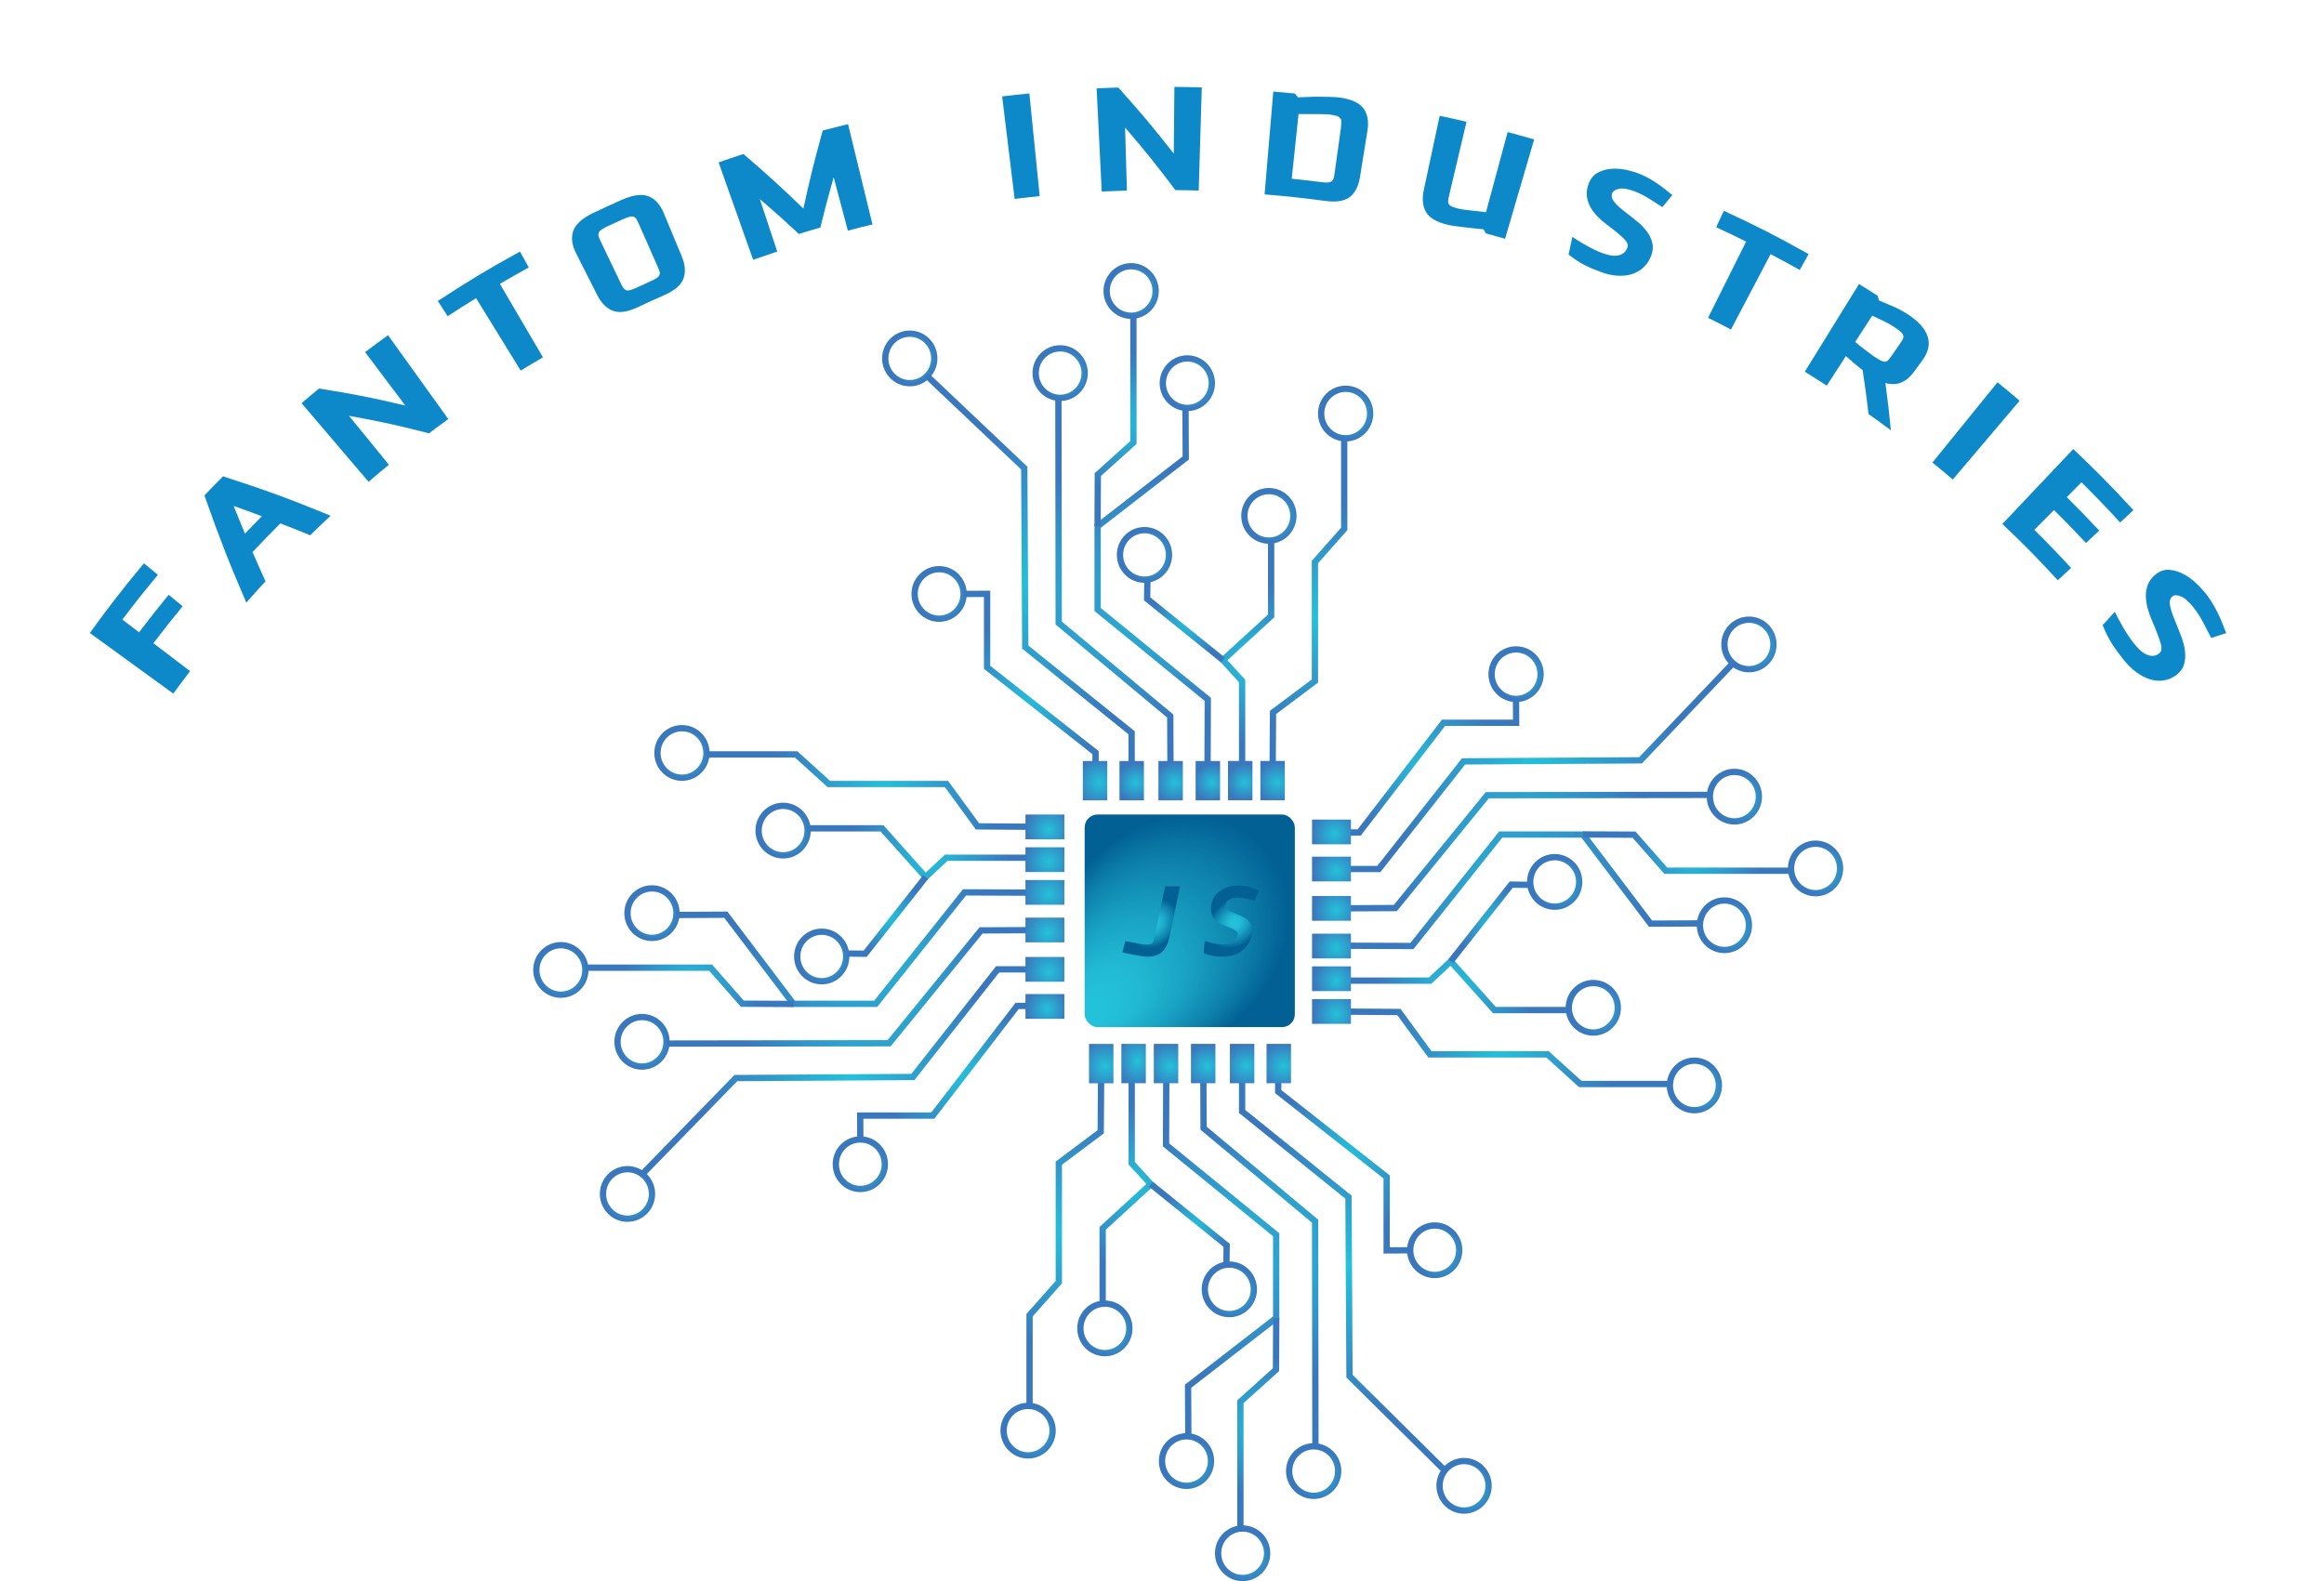 <svg viewBox="0 0 369 251.09" xmlns:xlink="http://www.w3.org/1999/xlink" xmlns="http://www.w3.org/2000/svg" data-name="Layer 3" id="Layer_3">
  <defs>
    <radialGradient gradientUnits="userSpaceOnUse" gradientTransform="translate(10.94 16.2) scale(.94 .95)" r="4.65" fy="145.46" fx="83.4" cy="145.46" cx="83.4" id="radial-gradient">
      <stop stop-color="#24c1da" offset="0"></stop>
      <stop stop-color="#3a78bd" offset=".91"></stop>
    </radialGradient>
    <radialGradient xlink:href="#radial-gradient" r="4.65" fy="135.94" fx="98.85" cy="135.94" cx="98.85" id="radial-gradient-2"></radialGradient>
    <radialGradient xlink:href="#radial-gradient" r="4.65" fy="122.11" fx="121.08" cy="122.11" cx="121.08" id="radial-gradient-3"></radialGradient>
    <radialGradient xlink:href="#radial-gradient" r="4.65" fy="109.1" fx="103.94" cy="109.1" cx="103.94" id="radial-gradient-4"></radialGradient>
    <radialGradient xlink:href="#radial-gradient" r="4.65" fy="157.51" fx="97.16" cy="157.51" cx="97.16" id="radial-gradient-5"></radialGradient>
    <radialGradient xlink:href="#radial-gradient" r="4.65" fy="183.01" fx="94.7" cy="183.01" cx="94.7" id="radial-gradient-6"></radialGradient>
    <radialGradient xlink:href="#radial-gradient" r="4.65" fy="178.03" fx="134.18" cy="178.03" cx="134.18" id="radial-gradient-7"></radialGradient>
    <radialGradient xlink:href="#radial-gradient" r="14.71" fy="125.93" fx="145.48" cy="125.93" cx="145.48" id="radial-gradient-8"></radialGradient>
    <radialGradient xlink:href="#radial-gradient" r="6.89" fy="136.43" fx="138.68" cy="136.43" cx="138.68" id="radial-gradient-9"></radialGradient>
    <radialGradient xlink:href="#radial-gradient" r="4.65" fy="143.21" fx="127.63" cy="143.21" cx="127.63" id="radial-gradient-10"></radialGradient>
    <radialGradient xlink:href="#radial-gradient" r="21.47" fy="115.43" fx="137.72" cy="115.43" cx="137.72" id="radial-gradient-11"></radialGradient>
    <radialGradient xlink:href="#radial-gradient" r="23.51" fy="141.81" fx="134.74" cy="141.81" cx="134.74" id="radial-gradient-12"></radialGradient>
    <radialGradient xlink:href="#radial-gradient" r="12.73" fy="148.11" fx="105.18" cy="148.11" cx="105.18" id="radial-gradient-13"></radialGradient>
    <radialGradient xlink:href="#radial-gradient" r="24.51" fy="148.29" fx="134.48" cy="148.29" cx="134.48" id="radial-gradient-14"></radialGradient>
    <radialGradient xlink:href="#radial-gradient" r="27.79" fy="162.46" fx="131.99" cy="162.46" cx="131.99" id="radial-gradient-15"></radialGradient>
    <radialGradient xlink:href="#radial-gradient" r="14.27" fy="162.44" fx="150.27" cy="162.44" cx="150.27" id="radial-gradient-16"></radialGradient>
    <radialGradient xlink:href="#radial-gradient" r="4.65" fy="31.67" fx="180.1" cy="31.67" cx="180.1" id="radial-gradient-17"></radialGradient>
    <radialGradient xlink:href="#radial-gradient" r="4.65" fy="47.13" fx="189.62" cy="47.13" cx="189.62" id="radial-gradient-18"></radialGradient>
    <radialGradient xlink:href="#radial-gradient" r="4.65" fy="69.36" fx="203.45" cy="69.36" cx="203.45" id="radial-gradient-19"></radialGradient>
    <radialGradient xlink:href="#radial-gradient" r="4.65" fy="52.22" fx="216.47" cy="52.22" cx="216.47" id="radial-gradient-20"></radialGradient>
    <radialGradient xlink:href="#radial-gradient" r="4.65" fy="45.44" fx="168.06" cy="45.44" cx="168.06" id="radial-gradient-21"></radialGradient>
    <radialGradient xlink:href="#radial-gradient" r="4.65" fy="42.98" fx="142.55" cy="42.98" cx="142.55" id="radial-gradient-22"></radialGradient>
    <radialGradient xlink:href="#radial-gradient" r="4.65" fy="82.45" fx="147.54" cy="82.45" cx="147.54" id="radial-gradient-23"></radialGradient>
    <radialGradient xlink:href="#radial-gradient" r="14.71" fy="93.75" fx="199.63" cy="93.75" cx="199.63" id="radial-gradient-24"></radialGradient>
    <radialGradient xlink:href="#radial-gradient" r="6.89" fy="86.96" fx="189.13" cy="86.96" cx="189.13" id="radial-gradient-25"></radialGradient>
    <radialGradient xlink:href="#radial-gradient" r="4.65" fy="75.9" fx="182.35" cy="75.9" cx="182.35" id="radial-gradient-26"></radialGradient>
    <radialGradient xlink:href="#radial-gradient" r="21.47" fy="86" fx="210.13" cy="86" cx="210.13" id="radial-gradient-27"></radialGradient>
    <radialGradient xlink:href="#radial-gradient" r="23.51" fy="83.01" fx="183.75" cy="83.01" cx="183.75" id="radial-gradient-28"></radialGradient>
    <radialGradient xlink:href="#radial-gradient" r="12.73" fy="53.45" fx="177.45" cy="53.45" cx="177.45" id="radial-gradient-29"></radialGradient>
    <radialGradient xlink:href="#radial-gradient" r="24.51" fy="82.75" fx="177.28" cy="82.75" cx="177.28" id="radial-gradient-30"></radialGradient>
    <radialGradient xlink:href="#radial-gradient" r="27.71" fy="80.48" fx="162.92" cy="80.48" cx="162.92" id="radial-gradient-31"></radialGradient>
    <radialGradient xlink:href="#radial-gradient" r="14.27" fy="98.55" fx="163.12" cy="98.55" cx="163.12" id="radial-gradient-32"></radialGradient>
    <radialGradient gradientUnits="userSpaceOnUse" gradientTransform="translate(66.1 286.9) rotate(-90) scale(.94 .95)" r="4.04" fy="113.74" fx="173.98" cy="113.74" cx="173.98" id="radial-gradient-33">
      <stop stop-color="#24c1da" offset="0"></stop>
      <stop stop-color="#3a78bd" offset="1"></stop>
    </radialGradient>
    <radialGradient gradientUnits="userSpaceOnUse" gradientTransform="translate(71.92 292.72) rotate(-90) scale(.94 .95)" r="3.35" fy="113.74" fx="180.19" cy="113.74" cx="180.19" id="radial-gradient-34">
      <stop stop-color="#24c1da" offset="0"></stop>
      <stop stop-color="#3a78bd" offset=".96"></stop>
    </radialGradient>
    <radialGradient xlink:href="#radial-gradient-34" gradientTransform="translate(78.1 298.9) rotate(-90) scale(.94 .95)" r="3.6" fx="186.79" cx="186.79" id="radial-gradient-35"></radialGradient>
    <radialGradient xlink:href="#radial-gradient-34" gradientTransform="translate(84.01 304.8) rotate(-90) scale(.94 .95)" r="3.22" fx="193.09" cx="193.09" id="radial-gradient-36"></radialGradient>
    <radialGradient xlink:href="#radial-gradient-34" gradientTransform="translate(89.15 309.94) rotate(-90) scale(.94 .95)" r="3.19" fx="198.58" cx="198.58" id="radial-gradient-37"></radialGradient>
    <radialGradient xlink:href="#radial-gradient-34" gradientTransform="translate(94.29 315.08) rotate(-90) scale(.94 .95)" r="3.58" fx="204.07" cx="204.07" id="radial-gradient-38"></radialGradient>
    <radialGradient xlink:href="#radial-gradient" r="4.65" fy="128.46" fx="296.13" cy="128.46" cx="296.13" id="radial-gradient-39"></radialGradient>
    <radialGradient xlink:href="#radial-gradient" r="4.65" fy="137.98" fx="280.68" cy="137.98" cx="280.68" id="radial-gradient-40"></radialGradient>
    <radialGradient xlink:href="#radial-gradient" r="4.65" fy="151.81" fx="258.45" cy="151.81" cx="258.45" id="radial-gradient-41"></radialGradient>
    <radialGradient xlink:href="#radial-gradient" r="4.65" fy="164.83" fx="275.59" cy="164.83" cx="275.59" id="radial-gradient-42"></radialGradient>
    <radialGradient xlink:href="#radial-gradient" r="4.65" fy="116.42" fx="282.37" cy="116.42" cx="282.37" id="radial-gradient-43"></radialGradient>
    <radialGradient xlink:href="#radial-gradient" r="4.65" fy="90.92" fx="284.83" cy="90.92" cx="284.83" id="radial-gradient-44"></radialGradient>
    <radialGradient xlink:href="#radial-gradient" r="4.65" fy="95.9" fx="245.35" cy="95.9" cx="245.35" id="radial-gradient-45"></radialGradient>
    <radialGradient xlink:href="#radial-gradient" r="14.71" fy="148" fx="234.05" cy="148" cx="234.05" id="radial-gradient-46"></radialGradient>
    <radialGradient xlink:href="#radial-gradient" r="6.89" fy="137.49" fx="240.85" cy="137.49" cx="240.85" id="radial-gradient-47"></radialGradient>
    <radialGradient xlink:href="#radial-gradient" r="4.65" fy="130.71" fx="251.9" cy="130.71" cx="251.9" id="radial-gradient-48"></radialGradient>
    <radialGradient xlink:href="#radial-gradient" r="21.47" fy="158.5" fx="241.81" cy="158.5" cx="241.81" id="radial-gradient-49"></radialGradient>
    <radialGradient xlink:href="#radial-gradient" r="23.51" fy="132.12" fx="244.79" cy="132.12" cx="244.79" id="radial-gradient-50"></radialGradient>
    <radialGradient xlink:href="#radial-gradient" r="12.73" fy="125.81" fx="274.36" cy="125.81" cx="274.36" id="radial-gradient-51"></radialGradient>
    <radialGradient xlink:href="#radial-gradient" r="24.51" fy="125.64" fx="245.05" cy="125.64" cx="245.05" id="radial-gradient-52"></radialGradient>
    <radialGradient xlink:href="#radial-gradient" r="27.76" fy="111.38" fx="247.45" cy="111.38" cx="247.45" id="radial-gradient-53"></radialGradient>
    <radialGradient xlink:href="#radial-gradient" r="14.27" fy="111.48" fx="229.26" cy="111.48" cx="229.26" id="radial-gradient-54"></radialGradient>
    <radialGradient xlink:href="#radial-gradient-34" gradientTransform="translate(411.88 248.03) rotate(-180) scale(.94 .95)" r="4.09" fy="122.34" fx="213.79" cy="122.34" cx="213.79" id="radial-gradient-55"></radialGradient>
    <radialGradient xlink:href="#radial-gradient-34" gradientTransform="translate(411.88 259.81) rotate(-180) scale(.94 .95)" r="4.08" fy="128.55" fx="214.06" cy="128.55" cx="214.06" id="radial-gradient-56"></radialGradient>
    <radialGradient xlink:href="#radial-gradient-34" gradientTransform="translate(411.88 272.31) rotate(-180) scale(.94 .95)" r="4.07" fy="135.15" fx="214.06" cy="135.15" cx="214.06" id="radial-gradient-57"></radialGradient>
    <radialGradient xlink:href="#radial-gradient-34" gradientTransform="translate(411.88 284.26) rotate(-180) scale(.94 .95)" r="4.12" fy="141.46" fx="214.06" cy="141.46" cx="214.06" id="radial-gradient-58"></radialGradient>
    <radialGradient xlink:href="#radial-gradient-34" gradientTransform="translate(411.88 294.66) rotate(-180) scale(.94 .95)" r="3.98" fy="146.94" fx="214.06" cy="146.94" cx="214.06" id="radial-gradient-59"></radialGradient>
    <radialGradient xlink:href="#radial-gradient-34" gradientTransform="translate(411.88 305.06) rotate(-180) scale(.94 .95)" r="4.07" fy="152.43" fx="214.06" cy="152.43" cx="214.06" id="radial-gradient-60"></radialGradient>
    <radialGradient xlink:href="#radial-gradient-34" gradientTransform="translate(10.94 16.2) scale(.94 .95)" r="3.71" fy="151.59" fx="165.19" cy="151.59" cx="165.19" id="radial-gradient-61"></radialGradient>
    <radialGradient xlink:href="#radial-gradient-34" gradientTransform="translate(10.94 16.2) scale(.94 .95)" r="4.38" fy="145.37" fx="165.47" cy="145.37" cx="165.47" id="radial-gradient-62"></radialGradient>
    <radialGradient xlink:href="#radial-gradient-34" gradientTransform="translate(10.94 16.2) scale(.94 .95)" r="4.52" fy="138.91" fx="165.33" cy="138.91" cx="165.33" id="radial-gradient-63"></radialGradient>
    <radialGradient xlink:href="#radial-gradient-34" gradientTransform="translate(10.94 16.2) scale(.94 .95)" r="4.65" fy="132.47" fx="165.47" cy="132.47" cx="165.47" id="radial-gradient-64"></radialGradient>
    <radialGradient xlink:href="#radial-gradient-34" gradientTransform="translate(10.94 16.2) scale(.94 .95)" r="4.38" fy="126.98" fx="165.47" cy="126.98" cx="165.47" id="radial-gradient-65"></radialGradient>
    <radialGradient xlink:href="#radial-gradient-34" gradientTransform="translate(10.94 16.2) scale(.94 .95)" r="4.11" fy="121.63" fx="165.47" cy="121.63" cx="165.47" id="radial-gradient-66"></radialGradient>
    <radialGradient xlink:href="#radial-gradient" r="4.65" fy="243.23" fx="199" cy="243.23" cx="199" id="radial-gradient-67"></radialGradient>
    <radialGradient xlink:href="#radial-gradient" r="4.65" fy="227.78" fx="189.48" cy="227.78" cx="189.48" id="radial-gradient-68"></radialGradient>
    <radialGradient xlink:href="#radial-gradient" r="4.65" fy="205.54" fx="175.64" cy="205.54" cx="175.64" id="radial-gradient-69"></radialGradient>
    <radialGradient xlink:href="#radial-gradient" r="4.65" fy="222.69" fx="162.63" cy="222.69" cx="162.63" id="radial-gradient-70"></radialGradient>
    <radialGradient xlink:href="#radial-gradient" r="4.65" fy="229.46" fx="211.04" cy="229.46" cx="211.04" id="radial-gradient-71"></radialGradient>
    <radialGradient xlink:href="#radial-gradient" r="4.65" fy="231.93" fx="236.54" cy="231.93" cx="236.54" id="radial-gradient-72"></radialGradient>
    <radialGradient xlink:href="#radial-gradient" r="4.65" fy="192.45" fx="231.56" cy="192.45" cx="231.56" id="radial-gradient-73"></radialGradient>
    <radialGradient xlink:href="#radial-gradient" r="14.71" fy="181.15" fx="179.46" cy="181.15" cx="179.46" id="radial-gradient-74"></radialGradient>
    <radialGradient xlink:href="#radial-gradient" r="6.89" fy="187.94" fx="189.96" cy="187.94" cx="189.96" id="radial-gradient-75"></radialGradient>
    <radialGradient xlink:href="#radial-gradient" r="4.65" fy="199" fx="196.74" cy="199" cx="196.74" id="radial-gradient-76"></radialGradient>
    <radialGradient xlink:href="#radial-gradient" r="21.47" fy="188.9" fx="168.96" cy="188.9" cx="168.96" id="radial-gradient-77"></radialGradient>
    <radialGradient xlink:href="#radial-gradient" r="23.51" fy="191.89" fx="195.34" cy="191.89" cx="195.34" id="radial-gradient-78"></radialGradient>
    <radialGradient xlink:href="#radial-gradient" r="12.73" fy="221.45" fx="201.64" cy="221.45" cx="201.64" id="radial-gradient-79"></radialGradient>
    <radialGradient xlink:href="#radial-gradient" r="24.51" fy="192.15" fx="201.82" cy="192.15" cx="201.82" id="radial-gradient-80"></radialGradient>
    <radialGradient xlink:href="#radial-gradient" r="27.78" fy="194.61" fx="216.01" cy="194.61" cx="216.01" id="radial-gradient-81"></radialGradient>
    <radialGradient xlink:href="#radial-gradient" r="14.27" fy="176.35" fx="215.97" cy="176.35" cx="215.97" id="radial-gradient-82"></radialGradient>
    <radialGradient xlink:href="#radial-gradient-34" gradientTransform="translate(355.73 -23.19) rotate(90) scale(.94 .95)" r="4.08" fy="161.16" fx="205.12" cy="161.16" cx="205.12" id="radial-gradient-83"></radialGradient>
    <radialGradient xlink:href="#radial-gradient-34" gradientTransform="translate(349.91 -17.37) rotate(90) scale(.94 .95)" r="3.93" fy="161.16" fx="198.9" cy="161.16" cx="198.9" id="radial-gradient-84"></radialGradient>
    <radialGradient xlink:href="#radial-gradient-34" gradientTransform="translate(343.73 -11.19) rotate(90) scale(.94 .95)" r="3.84" fy="161.16" fx="192.3" cy="161.16" cx="192.3" id="radial-gradient-85"></radialGradient>
    <radialGradient xlink:href="#radial-gradient-34" gradientTransform="translate(337.83 -5.29) rotate(90) scale(.94 .95)" r="4.11" fy="161.16" fx="186" cy="161.16" cx="186" id="radial-gradient-86"></radialGradient>
    <radialGradient xlink:href="#radial-gradient-34" gradientTransform="translate(375.39 -.15) rotate(90) scale(.94 1.21)" r="3.58" fy="161.16" fx="180.51" cy="161.16" cx="180.51" id="radial-gradient-87"></radialGradient>
    <radialGradient xlink:href="#radial-gradient-34" gradientTransform="translate(327.55 4.99) rotate(90) scale(.94 .95)" r="4.44" fy="161.16" fx="175.02" cy="161.16" cx="175.02" id="radial-gradient-88"></radialGradient>
    <radialGradient gradientUnits="userSpaceOnUse" gradientTransform="translate(-13.44 193.41) rotate(-44.33) scale(.94 .78) skewX(-.56)" r="26.3" fy="137.23" fx="165.43" cy="137.23" cx="190.02" id="radial-gradient-89">
      <stop stop-color="#24c1da" offset=".1"></stop>
      <stop stop-color="#21b9d4" offset=".23"></stop>
      <stop stop-color="#19a3c4" offset=".42"></stop>
      <stop stop-color="#0d80ab" offset=".66"></stop>
      <stop stop-color="#026094" offset=".84"></stop>
    </radialGradient>
    <radialGradient xlink:href="#radial-gradient-89" gradientTransform="translate(77.67 16.2) scale(.94 .95) skewX(-12)" r="4.93" fy="137.34" fx="141.36" cy="137.34" cx="141.36" id="radial-gradient-90"></radialGradient>
    <radialGradient xlink:href="#radial-gradient-89" gradientTransform="translate(77.67 16.2) scale(.94 .95) skewX(-12)" r="5.07" fy="137.26" fx="155.02" cy="137.26" cx="155.02" id="radial-gradient-91"></radialGradient>
  </defs>
  <g>
    <path style="fill: #0d89ca; stroke-width: 0px;" d="M19.44,98.4c1.05.8,1.58,1.21,2.64,2.01,1.85-2.43,2.79-3.62,4.7-5.96.89.73,1.33,1.1,2.22,1.83-1.89,2.3-2.82,3.48-4.64,5.87,2.33,1.77,3.49,2.66,5.82,4.43-1.07,1.41-1.61,2.13-2.66,3.57-5.3-3.85-7.96-5.78-13.26-9.63,3.33-4.58,5.05-6.79,8.6-11.07.88.74,1.33,1.11,2.21,1.84-2.3,2.77-3.43,4.19-5.64,7.1Z"></path>
    <path style="fill: #0d89ca; stroke-width: 0px;" d="M49.25,85c-1.88-.77-2.83-1.15-4.73-1.88-1.79,1.79-2.67,2.7-4.42,4.55.81,1.87,1.22,2.79,2.06,4.64-1.23,1.34-1.84,2.02-3.05,3.39-2.87-6.67-4.2-10.08-6.65-17.02,1.17-1.23,1.76-1.84,2.95-3.04,6.98,2.27,10.41,3.52,17.09,6.26-1.31,1.22-1.96,1.84-3.24,3.1ZM37.09,80.33c.71,1.77,1.07,2.66,1.8,4.42,1.07-1.12,1.61-1.68,2.69-2.77-1.79-.67-2.69-1-4.49-1.64Z"></path>
    <path style="fill: #0d89ca; stroke-width: 0px;" d="M68.09,68.81c-4.97-1.28-7.51-1.84-12.68-2.78,2.54,3.11,3.8,4.66,6.34,7.77-1.3,1.07-1.95,1.61-3.23,2.71-4.26-4.99-6.39-7.49-10.64-12.48,1.1-.94,1.65-1.41,2.77-2.33,5.58.89,8.33,1.43,13.7,2.7-2.55-3.39-3.83-5.09-6.38-8.48,1.45-1.09,2.18-1.63,3.64-2.69,3.83,5.33,5.74,7.99,9.57,13.32-1.24.9-1.86,1.35-3.09,2.27Z"></path>
    <path style="fill: #0d89ca; stroke-width: 0px;" d="M79.37,45.08c2.74,4.66,4.11,7,6.84,11.66-1.42.83-2.13,1.26-3.53,2.12-2.84-4.61-4.25-6.91-7.09-11.51-1.82,1.12-2.72,1.69-4.51,2.86-.63-.97-.94-1.45-1.57-2.41,5.13-3.35,7.74-4.92,13.05-7.85.56,1.01.84,1.51,1.4,2.52-1.85,1.02-2.76,1.54-4.59,2.61Z"></path>
    <path style="fill: #0d89ca; stroke-width: 0px;" d="M108.51,44.27c-.38,1.01-1.39,1.86-3.03,2.59-1.67.74-2.5,1.12-4.16,1.9-1.63.77-2.94.98-3.96.61-1.02-.37-1.87-1.2-2.54-2.52-1.34-2.65-2.01-3.97-3.35-6.62-.67-1.32-.82-2.51-.45-3.57.37-1.06,1.44-2.02,3.2-2.86,1.8-.85,2.7-1.26,4.51-2.07,1.78-.79,3.2-.97,4.25-.56,1.04.41,1.84,1.31,2.41,2.67,1.14,2.74,1.71,4.11,2.85,6.85.57,1.37.65,2.55.27,3.56ZM101.46,35.63c-.14-.33-.27-.59-.38-.79-.11-.2-.26-.34-.44-.41-.18-.07-.41-.07-.68,0-.28.07-.65.21-1.13.42-.91.41-1.36.62-2.27,1.04-.47.22-.82.41-1.06.58-.23.17-.38.34-.44.52-.06.18-.06.38.01.6.07.22.18.49.34.81,1.25,2.6,1.87,3.91,3.12,6.51.15.32.29.58.42.77.13.19.28.33.45.39.17.07.39.07.66,0,.26-.07.62-.21,1.07-.41.86-.4,1.29-.6,2.15-.99.45-.2.79-.38,1.01-.53.22-.15.37-.32.43-.5.06-.18.06-.37-.02-.59-.07-.22-.18-.49-.33-.82-1.16-2.64-1.75-3.96-2.91-6.61Z"></path>
    <path style="fill: #0d89ca; stroke-width: 0px;" d="M134.62,36.63c-.9-3.39-1.35-5.09-2.25-8.48-.91,3.19-1.33,4.79-2.12,7.99-1.37.39-2.05.59-3.41,1.01-2.43-2.26-3.67-3.37-6.2-5.55,1.11,3.34,1.66,5.01,2.77,8.35-1.54.51-2.3.77-3.83,1.3-2.19-6.18-3.29-9.27-5.48-15.46,1.57-.55,2.36-.82,3.94-1.34,3.93,3.39,5.84,5.12,9.52,8.67,1.09-4.96,1.7-7.44,3.07-12.4,1.61-.42,2.41-.62,4.02-1.01,1.55,6.37,2.33,9.56,3.88,15.93-1.57.38-2.35.57-3.9.99Z"></path>
    <path style="fill: #0d89ca; stroke-width: 0px;" d="M161.1,31.58c-.79-6.51-1.19-9.76-1.98-16.27,1.73-.21,2.59-.3,4.32-.47.66,6.52.98,9.79,1.64,16.31-1.6.16-2.39.25-3.99.44Z"></path>
    <path style="fill: #0d89ca; stroke-width: 0px;" d="M186.63,30.2c-3.04-4.04-4.64-6.03-7.99-9.95.12,4.01.17,6.01.29,10.01-1.6.05-2.4.08-4,.15-.32-6.55-.49-9.82-.81-16.37,1.37-.07,2.06-.1,3.44-.14,3.7,4.12,5.47,6.23,8.81,10.5.04-4.24.06-6.36.1-10.6,1.74.02,2.61.03,4.35.08-.2,6.55-.29,9.83-.49,16.38-1.47-.04-2.21-.06-3.68-.07Z"></path>
    <path style="fill: #0d89ca; stroke-width: 0px;" d="M214.32,31.29c-.85.65-2.14.85-3.89.62-3.85-.51-5.78-.72-9.64-1.04.55-6.53.83-9.8,1.38-16.33,1.37.11,2.06.18,3.43.31.2.25.3.37.5.61.48-.02,1.03-.04,1.66-.07.62-.03,1.24-.04,1.84-.03.61,0,1.19.01,1.73.03.54.02.98.05,1.31.09,1.91.25,3.19.84,3.85,1.74s.87,2.07.63,3.53c-.47,2.94-.71,4.41-1.18,7.35-.24,1.48-.78,2.54-1.63,3.19ZM212.9,20.22c.05-.35.07-.64.08-.87,0-.23-.05-.42-.17-.58-.11-.15-.3-.27-.57-.36-.27-.09-.66-.16-1.16-.23-.18-.02-.43-.04-.75-.04-.32,0-.68-.01-1.08-.02-.4,0-.82,0-1.27,0-.44,0-.87,0-1.28-.01-.21,0-.31,0-.52,0-.43,4.11-.65,6.16-1.08,10.27,1.84.19,2.77.3,4.61.53.48.06.86.09,1.12.07.27-.02.47-.08.62-.2.14-.12.25-.29.31-.51.06-.22.12-.51.16-.86.4-2.87.6-4.31,1-7.18Z"></path>
    <path style="fill: #0d89ca; stroke-width: 0px;" d="M238.96,37.92c-1.21-.35-1.82-.52-3.04-.86-.14-.26-.22-.39-.36-.65-.45-.03-.96-.08-1.51-.15s-1.1-.13-1.63-.18c-.53-.06-1.03-.12-1.49-.19-.46-.07-.82-.13-1.08-.2-1.73-.41-2.86-1.06-3.41-1.98-.55-.92-.68-2.1-.37-3.55,1.01-4.71,1.51-7.06,2.52-11.77,1.71.36,2.56.55,4.26.95-1.1,4.65-1.64,6.97-2.74,11.61-.08.35-.14.63-.17.86-.03.23,0,.42.09.58.09.16.26.3.5.41.24.11.6.22,1.08.34.25.06.55.11.92.16.37.05.76.09,1.17.14.41.04.82.09,1.21.13.39.04.73.08,1.03.13,1.37-5.09,2.06-7.64,3.44-12.73,1.69.45,2.53.69,4.21,1.17-1.84,6.31-2.77,9.46-4.61,15.76Z"></path>
    <path style="fill: #0d89ca; stroke-width: 0px;" d="M262.07,40.85c-.27.64-.66,1.2-1.17,1.66-.51.46-1.1.8-1.78,1.02-.68.22-1.45.3-2.32.25s-1.78-.26-2.76-.64c-.49-.19-.93-.36-1.31-.52-.39-.16-.76-.34-1.14-.53s-.76-.42-1.16-.68c-.4-.26-.86-.59-1.38-.99.25-1.12.37-1.69.61-2.81.23.17.53.36.88.58.35.22.73.45,1.14.68.41.23.84.47,1.29.69.45.23.9.42,1.34.59.44.17.87.29,1.29.38.42.09.81.11,1.17.06.36-.05.68-.17.96-.36.28-.19.5-.49.66-.9.17-.43-.02-.91-.58-1.46-.56-.55-1.47-1.3-2.73-2.24-.49-.36-.96-.77-1.4-1.22s-.82-.94-1.12-1.46c-.3-.52-.5-1.08-.59-1.69-.09-.61-.02-1.25.22-1.94.31-.9.81-1.53,1.51-1.9.69-.37,1.44-.58,2.24-.62.8-.05,1.58.02,2.33.19.76.17,1.35.34,1.78.51.55.21,1.05.44,1.5.68.45.24.89.5,1.32.78s.86.59,1.28.92c.42.34.88.7,1.38,1.09-.64.77-.95,1.15-1.58,1.92-.7-.44-1.4-.88-2.11-1.34-.71-.46-1.47-.84-2.26-1.15-1.05-.4-1.88-.54-2.49-.42-.61.12-.97.35-1.1.68-.17.45-.06.91.3,1.38.36.47.98,1.03,1.84,1.69.63.48,1.25.97,1.87,1.48.62.51,1.14,1.06,1.56,1.65.42.59.69,1.21.82,1.86.13.65.03,1.37-.3,2.13Z"></path>
    <path style="fill: #0d89ca; stroke-width: 0px;" d="M281.13,40.36c-2.52,4.79-3.77,7.18-6.29,11.97-1.45-.76-2.18-1.13-3.64-1.86,2.41-4.84,3.62-7.26,6.04-12.1-1.89-.94-2.84-1.4-4.75-2.29.49-1.04.73-1.57,1.22-2.61,5.46,2.55,8.16,3.92,13.46,6.88-.56,1.01-.84,1.51-1.41,2.52-1.84-1.03-2.77-1.53-4.63-2.51Z"></path>
    <path style="fill: #0d89ca; stroke-width: 0px;" d="M296.68,65.73c-.32-2.77-.51-4.16-.93-6.94-.42-.32-.85-.68-1.31-1.07-.45-.39-.9-.78-1.35-1.17-1.21,1.88-1.82,2.81-3.04,4.69-1.39-.9-2.09-1.34-3.49-2.21,3.44-5.57,5.17-8.36,8.61-13.93,1.19.74,1.79,1.11,2.97,1.87.07.29.11.44.19.73.82.35,1.64.7,2.46,1.06.82.36,1.61.8,2.36,1.31,3.23,2.21,3.91,4.62,2.13,7.08-.54.74-.81,1.12-1.35,1.86-.6.83-1.27,1.4-2.02,1.72-.75.32-1.6.35-2.55.1.41,3.01.58,4.51.87,7.5-1.41-1.05-2.13-1.57-3.56-2.59ZM301.62,54.67c.2-.29.36-.54.47-.74.11-.2.15-.4.12-.59-.04-.19-.16-.39-.37-.59-.21-.2-.53-.46-.97-.75-.51-.35-1.1-.68-1.76-1-.67-.32-1.28-.61-1.84-.87-1.08,1.67-1.62,2.51-2.71,4.18.59.49,1.19.95,1.78,1.4.59.45,1.04.77,1.35.98.43.29.77.49,1.03.61.26.11.48.16.67.12.19-.04.35-.14.5-.32.15-.18.32-.41.53-.71.48-.69.71-1.03,1.19-1.72Z"></path>
    <path style="fill: #0d89ca; stroke-width: 0px;" d="M306.83,73.45c4.13-5.09,6.2-7.64,10.33-12.74,1.41,1.15,2.12,1.74,3.51,2.93-4.24,5-6.36,7.5-10.61,12.51-1.29-1.1-1.93-1.64-3.24-2.7Z"></path>
    <path style="fill: #0d89ca; stroke-width: 0px;" d="M317.92,83.22c4.51-4.76,6.76-7.15,11.27-11.91,3.92,3.73,5.83,5.67,9.55,9.7-.84.78-1.27,1.18-2.11,1.96-2.41-2.61-3.64-3.89-6.14-6.38-.93.94-1.4,1.41-2.33,2.36,2.09,2.08,3.12,3.14,5.15,5.31-.84.79-1.26,1.18-2.1,1.97-2-2.14-3.02-3.19-5.08-5.24-1.25,1.26-1.87,1.89-3.12,3.15,2.37,2.36,3.54,3.57,5.83,6.05-.84.78-1.27,1.18-2.11,1.96-3.43-3.72-5.19-5.51-8.81-8.95Z"></path>
    <path style="fill: #0d89ca; stroke-width: 0px;" d="M345.45,107.27c-.56.41-1.19.67-1.88.78-.69.11-1.4.06-2.12-.15-.73-.21-1.47-.59-2.23-1.14-.76-.55-1.49-1.28-2.19-2.18-.35-.45-.66-.86-.93-1.23-.27-.37-.53-.74-.77-1.13-.25-.39-.49-.81-.72-1.27-.23-.46-.49-1.02-.76-1.67.78-.85,1.17-1.28,1.94-2.13.13.28.3.62.51,1.02.21.4.44.81.7,1.26.25.44.53.89.83,1.36.3.46.61.9.92,1.3.32.4.65.77.98,1.09.34.32.68.57,1.03.73.35.17.7.25,1.05.24.35,0,.7-.14,1.05-.41.36-.28.43-.82.19-1.63-.24-.81-.69-2.01-1.37-3.57-.26-.6-.49-1.23-.67-1.89-.18-.66-.28-1.3-.3-1.93-.01-.63.09-1.24.3-1.83.22-.59.6-1.12,1.16-1.59.73-.61,1.49-.89,2.31-.81.81.07,1.59.32,2.34.74.75.42,1.42.93,2.02,1.52.6.59,1.06,1.09,1.37,1.49.4.51.74,1,1.03,1.48.29.47.56.96.82,1.47.25.5.49,1.03.71,1.57.22.54.45,1.14.71,1.78-.96.31-1.43.46-2.39.77-.42-.8-.84-1.61-1.26-2.43-.42-.82-.92-1.61-1.49-2.34-.75-.97-1.44-1.58-2.05-1.82-.61-.25-1.06-.26-1.34-.03-.37.3-.51.76-.41,1.39.1.62.38,1.48.83,2.56.33.79.65,1.59.96,2.41.31.82.51,1.61.6,2.37.09.76.03,1.48-.17,2.14-.2.66-.65,1.23-1.32,1.72Z"></path>
  </g>
  <ellipse style="fill: none; stroke: url(#radial-gradient); stroke-miterlimit: 10;" ry="3.93" rx="3.89" cy="154.03" cx="89.05"></ellipse>
  <ellipse style="fill: none; stroke: url(#radial-gradient-2); stroke-miterlimit: 10;" ry="3.93" rx="3.89" cy="145.01" cx="103.52"></ellipse>
  <ellipse style="fill: none; stroke: url(#radial-gradient-3); stroke-miterlimit: 10;" ry="3.93" rx="3.89" cy="131.9" cx="124.34"></ellipse>
  <ellipse style="fill: none; stroke: url(#radial-gradient-4); stroke-miterlimit: 10;" ry="3.93" rx="3.89" cy="119.57" cx="108.28"></ellipse>
  <ellipse style="fill: none; stroke: url(#radial-gradient-5); stroke-miterlimit: 10;" ry="3.93" rx="3.89" cy="165.44" cx="101.94"></ellipse>
  <ellipse style="fill: none; stroke: url(#radial-gradient-6); stroke-miterlimit: 10;" ry="3.93" rx="3.89" cy="189.6" cx="99.63"></ellipse>
  <ellipse style="fill: none; stroke: url(#radial-gradient-7); stroke-miterlimit: 10;" ry="3.93" rx="3.89" cy="184.88" cx="136.6"></ellipse>
  <path style="fill: none; stroke: url(#radial-gradient-8); stroke-miterlimit: 10;" d="M128.2,131.54c3.95,0,7.89,0,11.84,0,2.31,2.58,4.62,5.16,6.92,7.74,1.09-1.02,2.19-2.05,3.28-3.07h15.91"></path>
  <path style="fill: none; stroke: url(#radial-gradient-9); stroke-miterlimit: 10;" d="M134.31,151.42c1.02.01,2.04.03,3.06.04,3.2-4.06,6.4-8.11,9.6-12.17"></path>
  <ellipse style="fill: none; stroke: url(#radial-gradient-10); stroke-miterlimit: 10;" ry="3.93" rx="3.89" cy="151.89" cx="130.47"></ellipse>
  <path style="fill: none; stroke: url(#radial-gradient-11); stroke-miterlimit: 10;" d="M112.16,119.8c4.75,0,9.5,0,14.25,0,1.73,1.57,3.46,3.13,5.19,4.7h18.68c1.64,2.24,3.28,4.49,4.92,6.73,4.16.03,8.32.06,12.48.09"></path>
  <path style="fill: none; stroke: url(#radial-gradient-12); stroke-miterlimit: 10;" d="M107.39,145.3c2.62-.01,5.24-.02,7.86-.04,3.57,4.72,7.14,9.43,10.72,14.15h13.07c4.7-5.9,9.4-11.8,14.1-17.7,4.57.02,9.15.04,13.72.06"></path>
  <path style="fill: none; stroke: url(#radial-gradient-13); stroke-miterlimit: 10;" d="M92.91,153.67c6.64,0,13.28,0,19.92,0,1.68,1.91,3.35,3.81,5.03,5.72,2.7.01,5.41.02,8.11.04"></path>
  <path style="fill: none; stroke: url(#radial-gradient-14); stroke-miterlimit: 10;" d="M105.81,165.72c11.79-.02,23.57-.03,35.36-.05,4.87-5.97,9.73-11.95,14.6-17.92,4.06-.02,8.13-.04,12.19-.06"></path>
  <path style="fill: none; stroke: url(#radial-gradient-15); stroke-miterlimit: 10;" d="M101.97,186.47c4.96-5.09,9.91-10.18,14.87-15.27,9.37-.06,18.73-.11,28.1-.17,4.48-5.7,8.97-11.39,13.45-17.09h9.08"></path>
  <path style="fill: none; stroke: url(#radial-gradient-16); stroke-miterlimit: 10;" d="M167.24,159.74h-5.74c-4.46,5.81-8.93,11.62-13.39,17.42-3.84,0-7.69,0-11.53,0,0,1.26.02,2.52.02,3.78"></path>
  <ellipse style="fill: none; stroke: url(#radial-gradient-17); stroke-miterlimit: 10;" ry="3.93" rx="3.89" cy="46.21" cx="179.6"></ellipse>
  <ellipse style="fill: none; stroke: url(#radial-gradient-18); stroke-miterlimit: 10;" ry="3.93" rx="3.89" cy="60.85" cx="188.52"></ellipse>
  <ellipse style="fill: none; stroke: url(#radial-gradient-19); stroke-miterlimit: 10;" ry="3.93" rx="3.89" cy="81.92" cx="201.47"></ellipse>
  <ellipse style="fill: none; stroke: url(#radial-gradient-20); stroke-miterlimit: 10;" ry="3.93" rx="3.89" cy="65.67" cx="213.66"></ellipse>
  <ellipse style="fill: none; stroke: url(#radial-gradient-21); stroke-miterlimit: 10;" ry="3.93" rx="3.89" cy="59.25" cx="168.33"></ellipse>
  <ellipse style="fill: none; stroke: url(#radial-gradient-22); stroke-miterlimit: 10;" ry="3.93" rx="3.89" cy="56.92" cx="144.45"></ellipse>
  <ellipse style="fill: none; stroke: url(#radial-gradient-23); stroke-miterlimit: 10;" ry="3.93" rx="3.89" cy="94.32" cx="149.11"></ellipse>
  <path style="fill: none; stroke: url(#radial-gradient-24); stroke-miterlimit: 10;" d="M201.83,85.83c0,3.99,0,7.98,0,11.98-2.55,2.34-5.1,4.67-7.65,7.01,1.01,1.11,2.02,2.21,3.04,3.32v16.1"></path>
  <path style="fill: none; stroke: url(#radial-gradient-25); stroke-miterlimit: 10;" d="M182.18,92.01c-.01,1.03-.03,2.06-.04,3.09,4.01,3.24,8.02,6.47,12.03,9.71"></path>
  <ellipse style="fill: none; stroke: url(#radial-gradient-26); stroke-miterlimit: 10;" ry="3.93" rx="3.89" cy="88.12" cx="181.72"></ellipse>
  <path style="fill: none; stroke: url(#radial-gradient-27); stroke-miterlimit: 10;" d="M213.43,69.59c0,4.8,0,9.61,0,14.41-1.55,1.75-3.1,3.5-4.65,5.25v18.9c-2.22,1.66-4.43,3.32-6.65,4.98-.03,4.21-.06,8.42-.09,12.63"></path>
  <path style="fill: none; stroke: url(#radial-gradient-28); stroke-miterlimit: 10;" d="M188.23,64.77c.01,2.65.02,5.3.04,7.96-4.66,3.61-9.32,7.23-13.99,10.84v13.22c5.83,4.76,11.66,9.51,17.49,14.27-.02,4.63-.04,9.26-.05,13.88"></path>
  <path style="fill: none; stroke: url(#radial-gradient-29); stroke-miterlimit: 10;" d="M179.96,50.12c0,6.72,0,13.43,0,20.15-1.88,1.7-3.77,3.39-5.65,5.09-.01,2.73-.02,5.47-.04,8.2"></path>
  <path style="fill: none; stroke: url(#radial-gradient-30); stroke-miterlimit: 10;" d="M168.05,63.17c.02,11.92.03,23.85.05,35.77,5.9,4.92,11.81,9.85,17.71,14.77.02,4.11.04,8.22.05,12.33"></path>
  <path style="fill: none; stroke: url(#radial-gradient-31); stroke-miterlimit: 10;" d="M147.19,59.7c5.15,4.88,10.29,9.75,15.44,14.63.05,9.48.11,18.95.16,28.43,5.63,4.54,11.26,9.07,16.89,13.61v9.18"></path>
  <path style="fill: none; stroke: url(#radial-gradient-32); stroke-miterlimit: 10;" d="M173.95,125.33v-5.81c-5.74-4.52-11.48-9.03-17.22-13.55,0-3.89,0-7.78,0-11.67-1.24,0-2.49.02-3.73.02"></path>
  <rect style="fill: url(#radial-gradient-33); stroke-width: 0px;" transform="translate(297.84 -49.9) rotate(90)" height="3.88" width="6.25" y="122.03" x="170.75"></rect>
  <rect style="fill: url(#radial-gradient-34); stroke-width: 0px;" transform="translate(303.66 -55.72) rotate(90)" height="3.88" width="6.25" y="122.03" x="176.57"></rect>
  <rect style="fill: url(#radial-gradient-35); stroke-width: 0px;" transform="translate(309.84 -61.9) rotate(90)" height="3.88" width="6.25" y="122.03" x="182.75"></rect>
  <rect style="fill: url(#radial-gradient-36); stroke-width: 0px;" transform="translate(315.75 -67.8) rotate(90)" height="3.88" width="6.25" y="122.03" x="188.65"></rect>
  <rect style="fill: url(#radial-gradient-37); stroke-width: 0px;" transform="translate(320.89 -72.95) rotate(90)" height="3.88" width="6.25" y="122.03" x="193.79"></rect>
  <rect style="fill: url(#radial-gradient-38); stroke-width: 0px;" transform="translate(326.03 -78.09) rotate(90)" height="3.88" width="6.25" y="122.03" x="198.93"></rect>
  <ellipse style="fill: none; stroke: url(#radial-gradient-39); stroke-miterlimit: 10;" ry="3.93" rx="3.89" cy="137.91" cx="288.27"></ellipse>
  <ellipse style="fill: none; stroke: url(#radial-gradient-40); stroke-miterlimit: 10;" ry="3.93" rx="3.89" cy="146.93" cx="273.8"></ellipse>
  <ellipse style="fill: none; stroke: url(#radial-gradient-41); stroke-miterlimit: 10;" ry="3.93" rx="3.89" cy="160.04" cx="252.98"></ellipse>
  <ellipse style="fill: none; stroke: url(#radial-gradient-42); stroke-miterlimit: 10;" ry="3.93" rx="3.89" cy="172.37" cx="269.03"></ellipse>
  <ellipse style="fill: none; stroke: url(#radial-gradient-43); stroke-miterlimit: 10;" ry="3.93" rx="3.89" cy="126.51" cx="275.38"></ellipse>
  <ellipse style="fill: none; stroke: url(#radial-gradient-44); stroke-miterlimit: 10;" ry="3.93" rx="3.89" cy="102.34" cx="277.69"></ellipse>
  <ellipse style="fill: none; stroke: url(#radial-gradient-45); stroke-miterlimit: 10;" ry="3.93" rx="3.89" cy="107.06" cx="240.72"></ellipse>
  <path style="fill: none; stroke: url(#radial-gradient-46); stroke-miterlimit: 10;" d="M249.11,160.4c-3.95,0-7.89,0-11.84,0-2.31-2.58-4.62-5.16-6.92-7.74-1.09,1.02-2.19,2.05-3.28,3.07-5.3,0-10.61,0-15.91,0"></path>
  <path style="fill: none; stroke: url(#radial-gradient-47); stroke-miterlimit: 10;" d="M243.01,140.52c-1.02-.01-2.04-.03-3.06-.04-3.2,4.06-6.4,8.11-9.6,12.17"></path>
  <ellipse style="fill: none; stroke: url(#radial-gradient-48); stroke-miterlimit: 10;" ry="3.93" rx="3.89" cy="140.05" cx="246.85"></ellipse>
  <path style="fill: none; stroke: url(#radial-gradient-49); stroke-miterlimit: 10;" d="M265.16,172.14c-4.75,0-9.5,0-14.25,0-1.73-1.57-3.46-3.13-5.19-4.7-6.23,0-12.45,0-18.68,0-1.64-2.24-3.28-4.49-4.92-6.73-4.16-.03-8.32-.06-12.48-.09"></path>
  <path style="fill: none; stroke: url(#radial-gradient-50); stroke-miterlimit: 10;" d="M269.93,146.64c-2.62.01-5.24.02-7.86.04-3.57-4.72-7.14-9.43-10.72-14.15-4.36,0-8.71,0-13.07,0-4.7,5.9-9.4,11.8-14.1,17.7-4.57-.02-9.15-.04-13.72-.06"></path>
  <path style="fill: none; stroke: url(#radial-gradient-51); stroke-miterlimit: 10;" d="M284.41,138.27c-6.64,0-13.28,0-19.92,0-1.68-1.91-3.35-3.81-5.03-5.72l-8.11-.04"></path>
  <path style="fill: none; stroke: url(#radial-gradient-52); stroke-miterlimit: 10;" d="M271.51,126.23c-11.79.02-23.57.03-35.36.05-4.87,5.97-9.73,11.95-14.6,17.92-4.06.02-8.13.04-12.19.06"></path>
  <path style="fill: none; stroke: url(#radial-gradient-53); stroke-miterlimit: 10;" d="M275.17,105.31c-4.9,5.14-9.79,10.29-14.69,15.43-9.37.06-18.73.11-28.1.17-4.48,5.7-8.97,11.39-13.45,17.09h-9.08"></path>
  <path style="fill: none; stroke: url(#radial-gradient-54); stroke-miterlimit: 10;" d="M210.07,132.2c1.91,0,3.83,0,5.74,0,4.46-5.81,8.93-11.62,13.39-17.42,3.84,0,7.69,0,11.53,0,0-1.26-.02-2.52-.02-3.78"></path>
  <rect style="fill: url(#radial-gradient-55); stroke-width: 0px;" transform="translate(422.83 264.23) rotate(-180)" height="3.93" width="6.18" y="130.15" x="208.33"></rect>
  <rect style="fill: url(#radial-gradient-56); stroke-width: 0px;" transform="translate(422.83 276.01) rotate(-180)" height="3.93" width="6.18" y="136.04" x="208.33"></rect>
  <rect style="fill: url(#radial-gradient-57); stroke-width: 0px;" transform="translate(422.83 288.51) rotate(-180)" height="3.93" width="6.18" y="142.29" x="208.33"></rect>
  <rect style="fill: url(#radial-gradient-58); stroke-width: 0px;" transform="translate(422.83 300.46) rotate(-180)" height="3.93" width="6.18" y="148.26" x="208.33"></rect>
  <rect style="fill: url(#radial-gradient-59); stroke-width: 0px;" transform="translate(422.83 310.86) rotate(-180)" height="3.93" width="6.18" y="153.47" x="208.33"></rect>
  <rect style="fill: url(#radial-gradient-60); stroke-width: 0px;" transform="translate(422.83 321.26) rotate(-180)" height="3.93" width="6.18" y="158.67" x="208.33"></rect>
  <rect style="fill: url(#radial-gradient-61); stroke-width: 0px;" height="3.93" width="6.18" y="157.86" x="162.82"></rect>
  <rect style="fill: url(#radial-gradient-62); stroke-width: 0px;" height="3.93" width="6.18" y="151.97" x="162.82"></rect>
  <rect style="fill: url(#radial-gradient-63); stroke-width: 0px;" height="3.93" width="6.18" y="145.72" x="162.82"></rect>
  <rect style="fill: url(#radial-gradient-64); stroke-width: 0px;" height="3.93" width="6.18" y="139.75" x="162.82"></rect>
  <rect style="fill: url(#radial-gradient-65); stroke-width: 0px;" height="3.93" width="6.18" y="134.55" x="162.82"></rect>
  <rect style="fill: url(#radial-gradient-66); stroke-width: 0px;" height="3.93" width="6.18" y="129.35" x="162.82"></rect>
  <ellipse style="fill: none; stroke: url(#radial-gradient-67); stroke-miterlimit: 10;" ry="3.93" rx="3.89" cy="246.66" cx="197.3"></ellipse>
  <ellipse style="fill: none; stroke: url(#radial-gradient-68); stroke-miterlimit: 10;" ry="3.93" rx="3.89" cy="232.02" cx="188.39"></ellipse>
  <ellipse style="fill: none; stroke: url(#radial-gradient-69); stroke-miterlimit: 10;" ry="3.93" rx="3.89" cy="210.95" cx="175.43"></ellipse>
  <ellipse style="fill: none; stroke: url(#radial-gradient-70); stroke-miterlimit: 10;" ry="3.93" rx="3.89" cy="227.19" cx="163.24"></ellipse>
  <ellipse style="fill: none; stroke: url(#radial-gradient-71); stroke-miterlimit: 10;" ry="3.93" rx="3.89" cy="233.61" cx="208.58"></ellipse>
  <ellipse style="fill: none; stroke: url(#radial-gradient-72); stroke-miterlimit: 10;" ry="3.93" rx="3.89" cy="235.95" cx="232.46"></ellipse>
  <ellipse style="fill: none; stroke: url(#radial-gradient-73); stroke-miterlimit: 10;" ry="3.93" rx="3.89" cy="198.54" cx="227.8"></ellipse>
  <path style="fill: none; stroke: url(#radial-gradient-74); stroke-miterlimit: 10;" d="M175.08,207.04c0-3.99,0-7.98,0-11.98,2.55-2.34,5.1-4.67,7.65-7.01-1.01-1.11-2.02-2.21-3.04-3.32v-16.1"></path>
  <path style="fill: none; stroke: url(#radial-gradient-75); stroke-miterlimit: 10;" d="M194.73,200.86c.01-1.03.03-2.06.04-3.09-4.01-3.24-8.02-6.47-12.03-9.71"></path>
  <ellipse style="fill: none; stroke: url(#radial-gradient-76); stroke-miterlimit: 10;" ry="3.93" rx="3.89" cy="204.75" cx="195.19"></ellipse>
  <path style="fill: none; stroke: url(#radial-gradient-77); stroke-miterlimit: 10;" d="M163.47,223.27c0-4.8,0-9.61,0-14.41,1.55-1.75,3.1-3.5,4.65-5.25,0-6.3,0-12.6,0-18.9,2.22-1.66,4.43-3.32,6.65-4.98.03-4.21.06-8.42.09-12.63"></path>
  <path style="fill: none; stroke: url(#radial-gradient-78); stroke-miterlimit: 10;" d="M188.68,228.1c-.01-2.65-.02-5.3-.04-7.96,4.66-3.61,9.32-7.23,13.99-10.84,0-4.41,0-8.81,0-13.22-5.83-4.76-11.66-9.51-17.49-14.27.02-4.63.04-9.26.05-13.88"></path>
  <path style="fill: none; stroke: url(#radial-gradient-79); stroke-miterlimit: 10;" d="M196.95,242.75c0-6.72,0-13.43,0-20.15,1.88-1.7,3.77-3.39,5.65-5.09.01-2.73.02-5.47.04-8.2"></path>
  <path style="fill: none; stroke: url(#radial-gradient-80); stroke-miterlimit: 10;" d="M208.86,229.7c-.02-11.92-.03-23.85-.05-35.77-5.9-4.92-11.81-9.85-17.71-14.77-.02-4.11-.04-8.22-.05-12.33"></path>
  <path style="fill: none; stroke: url(#radial-gradient-81); stroke-miterlimit: 10;" d="M229.41,233.53c-5.05-5-10.09-9.99-15.14-14.99-.05-9.48-.11-18.95-.16-28.43-5.63-4.54-11.26-9.07-16.89-13.61v-9.18"></path>
  <path style="fill: none; stroke: url(#radial-gradient-82); stroke-miterlimit: 10;" d="M202.95,167.54c0,1.94,0,3.87,0,5.81,5.74,4.52,11.48,9.03,17.22,13.55,0,3.89,0,7.78,0,11.67,1.24,0,2.49-.02,3.73-.02"></path>
  <rect style="fill: url(#radial-gradient-83); stroke-width: 0px;" transform="translate(34.14 371.93) rotate(-90)" height="3.88" width="6.25" y="166.96" x="199.91"></rect>
  <rect style="fill: url(#radial-gradient-84); stroke-width: 0px;" transform="translate(28.32 366.11) rotate(-90)" height="3.88" width="6.25" y="166.96" x="194.09"></rect>
  <rect style="fill: url(#radial-gradient-85); stroke-width: 0px;" transform="translate(22.14 359.93) rotate(-90)" height="3.88" width="6.25" y="166.96" x="187.91"></rect>
  <rect style="fill: url(#radial-gradient-86); stroke-width: 0px;" transform="translate(16.24 354.03) rotate(-90)" height="3.88" width="6.25" y="166.96" x="182.01"></rect>
  <rect style="fill: url(#radial-gradient-87); stroke-width: 0px;" transform="translate(11.09 348.89) rotate(-90)" height="3.88" width="6.25" y="166.96" x="176.87"></rect>
  <rect style="fill: url(#radial-gradient-88); stroke-width: 0px;" transform="translate(5.95 343.75) rotate(-90)" height="3.88" width="6.25" y="166.96" x="171.72"></rect>
  <rect style="fill: url(#radial-gradient-89); stroke-width: 0px;" ry="2.04" rx="2.04" height="33.76" width="33.37" y="129.35" x="172.22"></rect>
  <g>
    <path style="fill: url(#radial-gradient-90); stroke-width: 0px;" d="M184.54,151.13c-.54.53-1.34.79-2.39.79-.19,0-.45-.02-.78-.07-.32-.05-.67-.1-1.04-.17-.37-.07-.74-.14-1.12-.22-.37-.08-.71-.15-1-.22l.46-1.77c.3.03.6.08.91.14.31.06.6.11.89.17.29.06.56.11.81.15.25.04.46.06.63.06.28,0,.51-.02.67-.05s.29-.1.38-.19c.09-.09.17-.22.21-.37.05-.16.1-.35.15-.59l1.69-8.04h2.36l-1.7,8.1c-.21,1-.59,1.76-1.13,2.29Z"></path>
    <path style="fill: url(#radial-gradient-91); stroke-width: 0px;" d="M198.79,148.46c-.1.47-.27.92-.53,1.34-.25.42-.57.78-.95,1.1-.38.31-.83.56-1.35.74s-1.08.28-1.69.28c-.31,0-.58,0-.82-.02-.24-.01-.48-.03-.72-.07s-.48-.09-.74-.16c-.26-.07-.55-.18-.89-.32l.2-1.93c.15.06.33.11.55.18.22.06.46.12.71.17.25.06.52.1.8.14.28.04.56.06.83.06s.53-.02.79-.07.48-.13.69-.25c.21-.12.38-.27.53-.46.15-.19.25-.43.32-.73s-.09-.57-.45-.77c-.36-.21-.94-.46-1.73-.76-.3-.11-.6-.26-.88-.45-.28-.18-.53-.41-.73-.67-.2-.26-.34-.58-.42-.94-.08-.37-.07-.8.03-1.29.13-.64.39-1.16.76-1.55.37-.39.78-.69,1.22-.9.44-.21.88-.35,1.3-.42s.77-.1,1.02-.1c.32,0,.61.02.87.06.26.04.52.09.78.16.26.07.51.15.77.26.26.1.54.21.84.32l-.73,1.61c-.42-.09-.85-.19-1.28-.3-.43-.11-.88-.16-1.34-.16-.61,0-1.09.11-1.42.33s-.53.45-.58.69c-.07.32.01.59.25.8.23.21.62.42,1.15.63.39.15.78.31,1.17.47s.73.38,1.01.64c.29.26.49.57.63.95.13.37.14.84.02,1.41Z"></path>
  </g>
</svg>